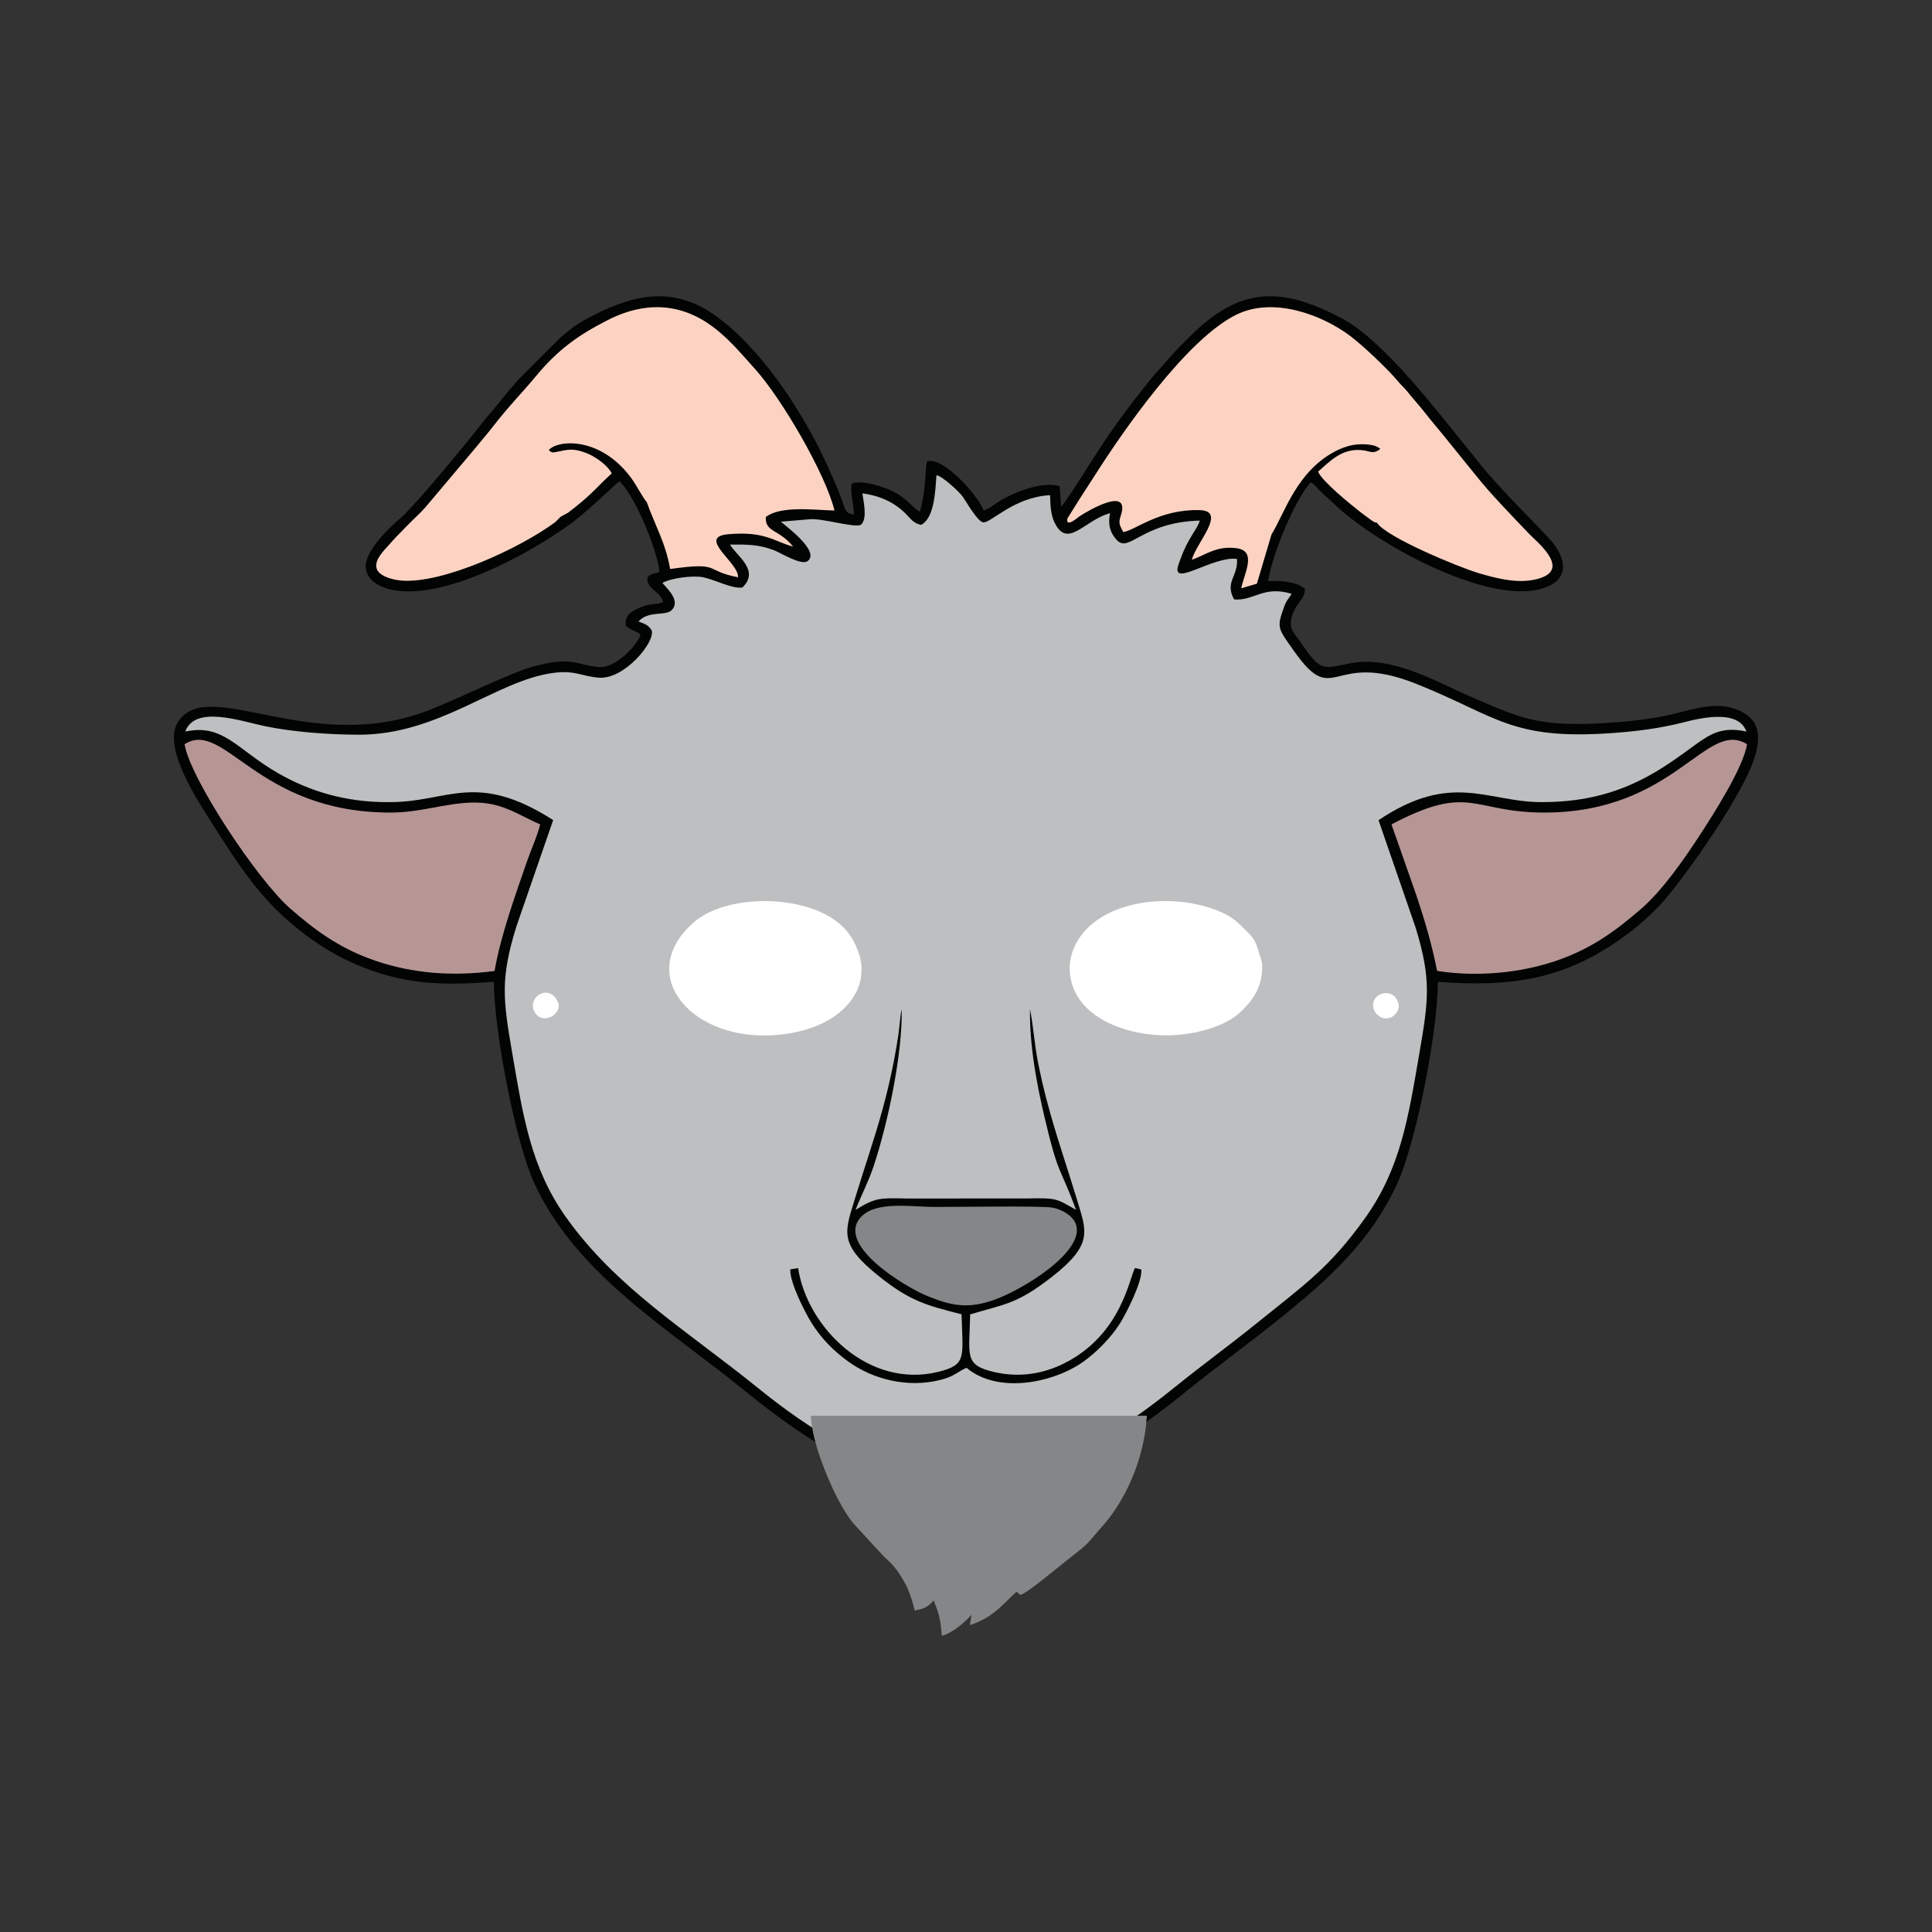 <?xml version="1.0" encoding="UTF-8"?>
<!DOCTYPE svg PUBLIC "-//W3C//DTD SVG 1.1//EN" "http://www.w3.org/Graphics/SVG/1.1/DTD/svg11.dtd">
<!-- Creator: CorelDRAW 2018 (64-Bit) -->
<svg xmlns="http://www.w3.org/2000/svg" xml:space="preserve" width="3.413in" height="3.413in" version="1.1" style="shape-rendering:geometricPrecision; text-rendering:geometricPrecision; image-rendering:optimizeQuality; fill-rule:evenodd; clip-rule:evenodd"
viewBox="0 0 3413.33 3413.33"
 xmlns:xlink="http://www.w3.org/1999/xlink">
 <rect x="0" y="0" width="3413.33" height="3413.33" fill="#333333" stroke="none"/>
 <defs>
  <style type="text/css">
   <![CDATA[
    .fil0 {fill:none}
    .fil2 {fill:#BDBFC1}
    .fil3 {fill:#848688}
    .fil5 {fill:#FCD3C2}
    .fil1 {fill:#020403}
    .fil4 {fill:#B69695}
    .fil6 {fill:white}
   ]]>
  </style>
 </defs>
 <g id="Layer_x0020_1">
  <rect class="fil0" x="-0" y="-0" width="3413.33" height="3413.33"/>
  <g id="_2315426609904">
   <path class="fil1" d="M2305.22 1040.24c-14.17,-12.35 -40.94,-14.64 -64.82,-13.54 7.4,-48.87 49.36,-147.86 75.43,-174.53 7.41,3.83 12,11.01 18.62,17.43 7.24,7.02 13.12,11.3 20.35,18.45 72.43,71.65 274.68,182.15 371.16,151.35 52.82,-16.86 37.8,-58.87 11.94,-86.77 -43.12,-46.52 -61.61,-62.27 -110.22,-117.44 -11.08,-12.58 -22.8,-28.03 -33.68,-41.35 -57.2,-69.98 -148.75,-191.71 -223.81,-231.58 -108.8,-57.79 -181.35,-54.37 -267.99,32.22 -11.74,11.73 -25.89,25.35 -36.7,38.34 -11.46,13.78 -23.33,25.45 -34.98,40.05 -36.38,45.59 -62.7,80.55 -95.71,131.94 -7.24,11.27 -55.35,87.94 -60.03,90.06l-2.63 -35.78c-28.61,-9.56 -78.73,9.85 -104.09,24.84 -9.84,5.82 -19.23,14.57 -30.1,17.88 -10.24,-26.96 -72.92,-96.72 -100.26,-86.48 -3.62,13.39 -0.63,45.32 -12.39,88.71 -13.16,-6.37 -22.3,-23.74 -49.55,-36.69 -17.16,-8.15 -51.4,-19.41 -70.65,-13.3 -3.99,13.18 3.11,36.33 3.7,55.13 -18.58,-3.01 -13.47,-8.16 -29.42,-46.45 -7.42,-17.82 -14.86,-34.26 -23.11,-51.89 -42.69,-91.07 -116.89,-201.03 -195.08,-255.13 -78.28,-54.17 -150.11,-32.62 -226.88,8.75 -16.29,8.78 -30.57,19.85 -43.58,31.45l-75.13 74.92c-11.78,13.48 -23.87,27.76 -35.38,42.3 -11.3,14.28 -22.77,26.58 -33.89,41.13 -11.11,14.54 -22.11,27.33 -33.55,41.5 -19.15,23.72 -85,102.63 -105.39,119.71 -19.84,16.61 -65.26,60.2 -61.17,88.89 2.81,19.73 21.05,31.35 41.45,36.61 92.56,23.85 254.48,-65.63 325.79,-119.67 25.3,-19.18 78.78,-69.88 80.74,-71.26 24.95,22.29 65.18,114.35 71,159.7 -9.43,5.81 -13.06,1.23 -21.35,10.35 -2.82,20.89 23.35,23.81 27.86,43.97 -16.72,5.01 -25.37,1.8 -43.65,10.54 -13.34,6.38 -24.42,11.89 -22.59,30.53 9.3,9.5 15.53,7.41 26.21,15.84 -4.67,17.73 -44.08,60.38 -73.69,57.6 -39.35,-3.7 -47.46,-19.56 -114.65,-1.39 -41.7,11.27 -131.61,56.33 -184.29,76.99 -207.91,81.52 -385.54,-58.09 -442.59,18.12 -32.86,43.89 31.15,139.56 58.22,182.39 57,90.17 97.88,151.03 181.78,208.93 25.23,17.41 53.54,33.15 86.13,45.84 77.37,30.12 141.04,31.8 229.94,25.2 0.43,89.12 38.88,285.65 71.58,356.27 75.61,163.29 241.04,258.94 375.78,369.45 55.99,45.92 128.04,97 195.36,128.12 78.57,36.32 302.91,36 378.63,1.64 67.79,-30.76 138.69,-80.67 194.67,-126.2 57.41,-46.7 124.48,-95.3 181.65,-141.8 80.43,-65.43 151.3,-130.1 197.61,-229.35 33.49,-71.78 72.17,-267.52 72.46,-358.13 131.3,9.75 223.41,-4.39 326.72,-78.39 26.45,-18.94 54.29,-43.68 72.41,-64.7 45.07,-52.31 138.7,-186.8 159.97,-251.45 15.76,-47.89 3.78,-75.56 -36.69,-88.63 -38.07,-12.3 -80.82,4.71 -117.23,12.41 -38.68,8.19 -81.31,12.22 -122.38,14.17 -108.87,5.16 -139.9,-10.55 -225.85,-47.67 -57.83,-24.98 -137.65,-73.05 -212.29,-58.48 -49,9.56 -50.92,15.83 -87.47,-37.69 -11.27,-16.5 -21.81,-23.14 -14.64,-46.22 8.11,-26.08 23.23,-28.58 22.43,-47.79z"/>
   <path class="fil2" d="M2281.74 1049.01c-50.07,-14.89 -65.74,12.83 -101.42,10.04 -17.02,-31.05 7.28,-40.47 5.13,-71.57 -42.19,-5.47 -114.14,49.73 -104.33,13 1.06,-3.96 3.25,-9.26 4.78,-13.56 13.45,-37.6 29.3,-51.19 33.8,-67.19 -102.37,2.67 -124.61,58.03 -146.64,34.35 -11.78,-12.68 -16.03,-27.3 -11.87,-47.42 -45.57,12.03 -75.43,65.01 -98.57,15.43 -6.38,-13.67 -6.99,-30.72 -7.35,-47.25 -64.49,3.22 -105.07,50.07 -118.41,47.95 -9.96,-1.58 -28.65,-34.81 -36.25,-45.72 -5.37,-7.71 -35.75,-36.16 -46.15,-37.44 -2.16,30.17 -3.88,75.62 -27.09,87.61 -11.69,-2.17 -16.77,-8.44 -23.41,-15.68 -20.5,-22.33 -46.93,-35.55 -80.4,-39.87 2.41,16.46 9.1,44.89 -2.46,55.39 -10.6,6.27 -68.65,-11.96 -90.44,-9.73l-51.06 4.34c9.88,8.76 69.03,52.02 47.59,69.37 -10.95,8.9 -46.88,-13.94 -59.83,-18.99 -26.07,-10.17 -48.32,-10.28 -77.76,-10.01 12.09,20.52 53.39,45.73 22.01,75.9 -18.46,2.64 -48.44,-13.9 -69.6,-18.17 -17.98,-3.63 -58.22,1.76 -71.74,10.22 6.64,8.06 33.86,31.51 15.87,48.35 -11.06,10.35 -40.56,-0.05 -58.13,19.61 11.8,4.51 16.4,5.69 23.17,15.28 7.58,19.82 -47.69,87.64 -93.28,84 -31.1,-2.48 -41.39,-13.38 -79.69,-8.5 -100.81,12.86 -202.27,109.81 -344.7,109.26 -53.75,-0.21 -116.11,-4.7 -166.99,-15.38 -41.07,-8.62 -122.24,-37.33 -139.2,9.85 67.27,-14.67 90.95,31.66 164.39,73.77 54.51,31.26 118.19,51.19 193.57,50.89l5.18 -0.02c102.06,-0.4 150.46,-55.29 286.83,31.72l-65.15 188.45c-28.31,92.04 -23.6,127.61 -7.09,223.68 18.72,108.93 32.59,201.59 94.31,288.66 89.2,125.83 213.28,200.33 337.96,301.15 44.89,36.3 94.25,72.41 152.32,103.83 79.64,43.09 120.83,41.57 220.56,41.57 95.57,0 136.23,0.06 212.84,-41.54 58.02,-31.51 107.49,-67.45 152.37,-103.78 47.06,-38.08 94.49,-72.44 142.46,-111.14 87.41,-70.52 131.54,-100.33 194.42,-188.5 62.32,-87.39 76.12,-178.69 94.94,-287.9 16.54,-95.91 22.07,-131.81 -6.07,-224.06l-65.68 -190.24c129.16,-86.57 191.63,-32.27 286.71,-31.9 79.02,0.31 140.42,-17.43 198.63,-51 27.12,-15.64 49.13,-32.07 72.56,-49.06 27.96,-20.27 49.05,-34.09 92.02,-24.61 -13.18,-37.48 -73.17,-26.09 -109.8,-16.58 -40.42,10.5 -83.07,16.13 -126.69,19.23 -179.33,12.74 -202.87,-29.29 -346.19,-86.72 -152.89,-61.26 -143.46,45.28 -216.37,-57.9 -28.59,-40.46 -31.03,-40.94 -18.22,-76.99 5.3,-14.92 8.6,-14.91 13.62,-24.48z"/>
   <path class="fil3" d="M1432.57 2501.19c0.93,48.93 42.26,149.95 74.39,189.44l54.61 59.3c16.17,14.31 24.54,24.52 36.7,45.9 6.97,12.25 14.57,34.35 17.74,49.53 18.86,-3.43 24.65,-7.74 33.46,-17.77 9.67,23.75 12.43,34.08 14.39,62.35 18.61,-4.11 42.55,-25.49 52.57,-37.16l-2.96 18.28c42.77,-12.88 64.98,-44.22 82.19,-58.53 9.71,2.34 -2.81,16.03 39.87,-16.42l76.39 -60.92c15,-12.66 21.12,-22.89 33.56,-36.37 39.67,-43.02 76.19,-117.52 80.74,-197.63l-593.64 0.01z"/>
   <path class="fil4" d="M690.44 1435.58c-236.96,0.36 -294.05,-166.1 -364.33,-120.66 9.93,60.76 129.37,240.65 187.32,290.8 40.4,34.96 83.26,68.81 149.27,91.47 66.33,22.77 137.18,28.21 211.07,18.26 10.44,-61.4 37.13,-135.66 57.96,-195.5 7.02,-20.16 17.99,-43.91 22.59,-63.56 -38.02,-15.75 -67.12,-40.19 -121.57,-38.46 -47.7,1.51 -89.84,17.57 -142.3,17.65z"/>
   <path class="fil4" d="M2727.35 1435.59c-127.15,-0.27 -129.81,-52.37 -268.96,20.89l43.8 124.87c14.96,44.93 27.1,85.17 36.81,133.96 70.48,11.13 146.26,3.67 209.02,-17.43 65.87,-22.14 109.15,-55.97 149.86,-90.87 37.55,-32.19 74.28,-83.93 106.75,-133.91 20.49,-31.55 75.39,-116.5 81.93,-158.29 -72.63,-45.05 -127.61,121.28 -359.22,120.78z"/>
   <path class="fil5" d="M2432.43 923.25c16.26,25.9 145.58,78.98 178.62,88.89 33.58,10.07 77.88,21.9 113.73,7.95 46.77,-18.2 -10.63,-63.75 -22.3,-75.98 -29.5,-30.96 -68.72,-71.05 -94.99,-104.23l-60.23 -74.34c-10.48,-12.76 -20.22,-24.13 -30.25,-37 -10.21,-13.11 -20.65,-24.09 -30.56,-36.76 -5.28,-6.74 -10.7,-10.98 -16.07,-17.5 -17.82,-21.64 -62.13,-63.61 -84.92,-80.75 -49.86,-37.49 -135.3,-69.54 -200.45,-37.91 -88.91,43.16 -202.25,207.91 -250.98,284.67 -9.08,14.3 -17.06,26.58 -26.41,40.87l-21.76 34.75c-3.84,17.94 20,-2.87 20,-2.87 16.51,-10.93 92.83,-56.02 73.98,-1.13 -4.74,13.78 -0.36,17.57 4.68,28.13 21.53,-3.23 63.67,-40.63 134.74,-38.8 49.67,1.28 -6.3,58.01 -13.57,87.76 26.15,-9.44 43.21,-24.68 78.23,-20.59 37.97,4.44 13.97,45.26 8.99,70.95l27.69 -8.18 25.8 -86.91c23.31,-37.39 45.15,-115.14 118.12,-149.65 10.29,-4.87 22.4,-8.63 34.36,-9.52 9.2,-0.69 23.66,-0.12 32.42,3.36l7.19 4.01c-2.75,2.96 -0.31,1.51 -4.74,3.97 -2.46,1.37 -4.66,2.12 -7,2.32 -4.86,0.41 -10.38,-1.87 -15.65,-2.76 -39.1,-6.59 -61.63,19.36 -82.41,37.26 6.84,16.91 56.22,56.9 74.41,71.16 4.53,3.55 8.96,6.69 13.39,9.95 3.27,2.41 4.72,3.82 7.48,5.46 8.56,5.09 1.67,2.21 8.45,3.41zm-1441.82 -10.35l12.67 -6.87c5.24,-4.01 7.81,-5.94 11.73,-9.04 31.88,-25.15 43.12,-40.15 65.78,-60.63 -6.03,-12.9 -27.3,-28.93 -44.07,-35.61 -24.87,-9.91 -34.19,-6.11 -53.29,-2.42 -7.81,1.51 -8.85,1.72 -13.85,-3.24 15.56,-18.11 90.72,-24.61 145.36,49.11 9.31,12.55 18.26,31.02 27.95,43.46 13.85,39.44 32.92,70.76 41.05,117.61 92.27,-12.93 58.29,2.88 119.93,14.58 2.37,-25.13 -73.8,-71.02 -17.39,-76.01 65.6,-5.8 81.63,13.13 114.72,21.88 -24.78,-31.06 -50.07,-25.07 -48.13,-52.41 26.42,-20.12 84.54,-12.32 121.24,-11.35 -15.7,-64.58 -93.06,-197.69 -140.72,-250.42 -21.63,-23.94 -39.59,-45.9 -64.95,-66.96 -54.39,-45.19 -119.8,-57.18 -194.63,-19.2 -53.34,27.07 -88.77,52.82 -127.79,99.94 -23.25,28.08 -46.63,51.37 -75.06,87.93 -10.1,13 -18.78,22.96 -29.06,35.63l-89.94 106.7c-10.48,12.1 -21.13,20.94 -32.18,32.5 -11.48,12 -21.98,21.9 -32.74,34.54 -6.59,7.73 -26.05,25.3 -22.02,41.09 3.34,13.07 25.01,20.33 43.26,21.94 73.77,6.5 211.8,-58.03 272.41,-103.12l9.72 -9.61z"/>
   <path class="fil1" d="M2005.3 2240.15c-9.39,14.36 -22.85,117.24 -124.95,168.42 -36.32,18.21 -78.28,25.86 -123.05,15.64 -54.94,-12.54 -44.66,-28.65 -43.29,-102.05 63,-18.76 82.74,-18.33 143.65,-65.68 74.22,-57.69 62,-81.07 45.45,-135.8 -26.84,-88.72 -51.7,-153.91 -69.61,-245.84 -5.93,-30.42 -8.09,-64.23 -13.81,-91.78 -0.86,64.07 11.69,131.24 25.74,190.81 24.9,105.64 25.63,82.63 55.69,163.59 -35.1,-19.39 -31.38,-21.39 -87.4,-20.1l-212.24 0.07c-46.96,-1.05 -54.55,-1.72 -89.93,20.05 9.39,-24.2 22.48,-48.96 31.61,-76.23 25.47,-76.08 51.45,-199.72 49.91,-278.17 -2.53,10.06 -4.06,32.82 -5.94,45.64 -2.13,14.48 -4.74,29.22 -7.53,44.01 -5.44,28.75 -12.27,57.56 -19.97,85.81 -14.8,54.29 -33.21,106.46 -49.5,160.19 -17.57,57.94 -28.94,79.08 43.43,136.57 54,42.9 81.17,50.47 145.26,66.68 2,76.24 9.91,89.16 -41.39,101.75 -122.72,30.12 -231.3,-78.27 -247.39,-183.34l-13.82 2.22c-1.13,23.59 26.89,77.43 37.18,93.98 17.67,28.44 39.5,50.24 65.52,69.04 43.74,31.6 104.24,46.36 160.44,32.81 27.13,-6.54 30.76,-14.13 48.25,-21.92 55.74,46.88 153.6,26.66 206.29,-10.71 23.6,-16.74 49.65,-43.23 65.57,-68.96 9.93,-16.05 38.71,-71.43 36.98,-93.99l-11.14 -2.7z"/>
   <path class="fil6" d="M2225.63 1687.48c-7.53,-23.94 -6.72,-26.46 -26.8,-45.98 -12.01,-11.68 -20.8,-21.1 -41.57,-30.15 -71.66,-31.21 -171.52,-25.02 -226.59,19.98 -22.73,18.57 -49.72,54.84 -38.03,102.34 18.19,73.91 117.48,101.74 192.78,94.32 33.72,-3.32 78.91,-15.09 104.7,-38.75 19.86,-18.22 35.68,-38.59 38.97,-68.15 1.93,-17.32 0.64,-20.57 -3.47,-33.61z"/>
   <path class="fil6" d="M1519.22 1690.06c-11.33,-37.66 -31.64,-60.89 -67.27,-77.67 -66.99,-31.55 -175.95,-27.12 -226.69,17.54 -105.27,92.66 -2.33,213.42 151.17,198.24 56.45,-5.58 113.33,-28.41 137.3,-77.52 7.42,-15.2 8.66,-28.81 8.22,-45.3l-2.73 -15.29z"/>
   <path class="fil3" d="M1900.69 2162.46c-5.19,-14.12 -23.37,-25.6 -41.79,-28.98 -19.11,-3.5 -181.18,-0.81 -210.83,-1.15 -39,-0.46 -97.59,-9.71 -124.48,15.34 -52.65,49.04 75.7,126.15 114.68,142.02 42.36,17.25 71.03,23.16 117.24,7.13 49.73,-17.25 163,-85.82 145.17,-134.36z"/>
   <path class="fil6" d="M985.13 1769.01c-15.91,-31.6 -51.8,-7.89 -42.11,15.65 12.48,30.34 53.48,6.94 42.11,-15.65z"/>
   <path class="fil6" d="M2470.61 1772.52c-9.41,-32.05 -53.02,-17.01 -43.3,11.24 3.06,8.89 14.4,18.82 28.56,14.39 9.09,-2.85 17.91,-14.85 14.75,-25.63z"/>
  </g>
 </g>
</svg>
